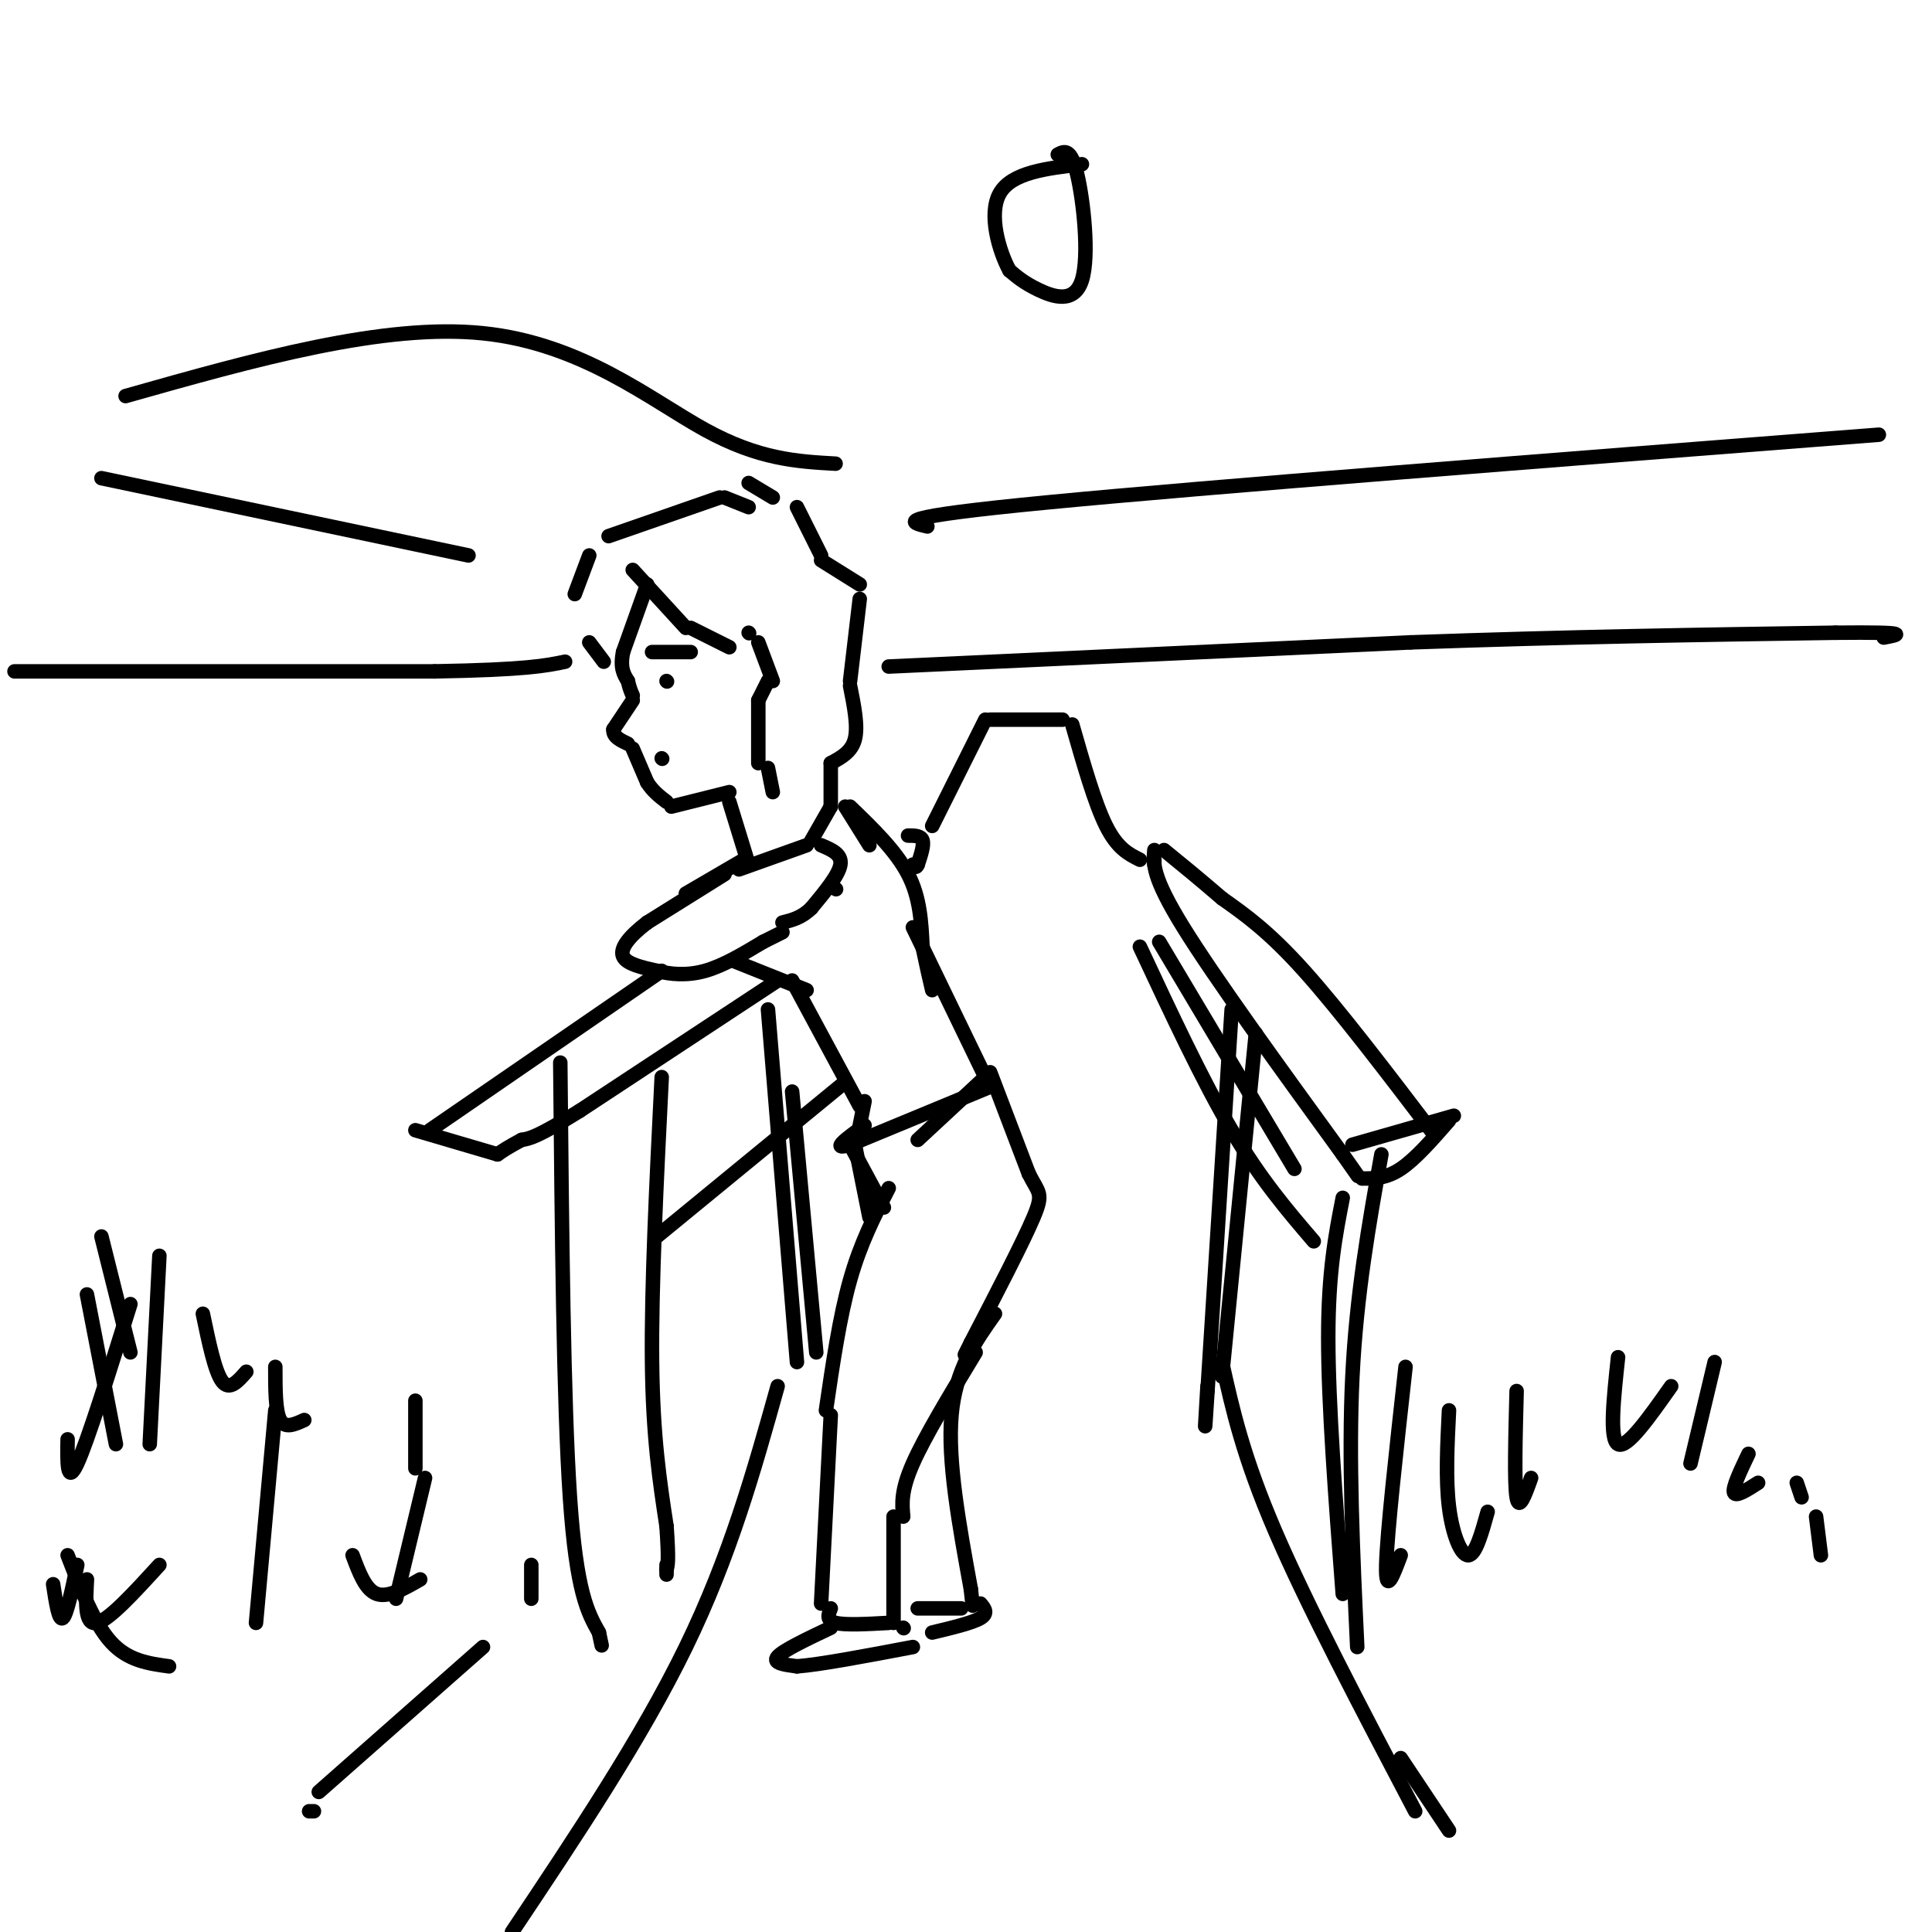 <svg viewBox='0 0 400 400' version='1.1' xmlns='http://www.w3.org/2000/svg' xmlns:xlink='http://www.w3.org/1999/xlink'><g fill='none' stroke='#000000' stroke-width='3' stroke-linecap='round' stroke-linejoin='round'><path d='M134,121c0.000,0.000 -5.000,14.000 -5,14'/><path d='M129,135c-0.667,3.333 0.167,4.667 1,6'/><path d='M130,141c0.333,1.500 0.667,2.250 1,3'/><path d='M131,145c0.000,0.000 -4.000,6.000 -4,6'/><path d='M127,151c-0.167,1.500 1.417,2.250 3,3'/><path d='M131,155c0.000,0.000 3.000,7.000 3,7'/><path d='M134,162c1.167,1.833 2.583,2.917 4,4'/><path d='M122,133c0.000,0.000 3.000,4.000 3,4'/><path d='M119,123c0.000,0.000 3.000,-8.000 3,-8'/><path d='M126,111c0.000,0.000 23.000,-8.000 23,-8'/><path d='M150,103c0.000,0.000 5.000,2.000 5,2'/><path d='M155,100c0.000,0.000 5.000,3.000 5,3'/><path d='M165,105c0.000,0.000 5.000,10.000 5,10'/><path d='M170,116c0.000,0.000 8.000,5.000 8,5'/><path d='M178,124c0.000,0.000 -2.000,17.000 -2,17'/><path d='M176,142c0.833,4.167 1.667,8.333 1,11c-0.667,2.667 -2.833,3.833 -5,5'/><path d='M172,158c0.000,0.000 0.000,9.000 0,9'/><path d='M172,167c0.000,0.000 -4.000,7.000 -4,7'/><path d='M139,167c0.000,0.000 12.000,-3.000 12,-3'/><path d='M131,118c0.000,0.000 11.000,12.000 11,12'/><path d='M143,130c0.000,0.000 8.000,4.000 8,4'/><path d='M155,131c0.000,0.000 0.100,0.100 0.1,0.1'/><path d='M157,133c0.000,0.000 3.000,8.000 3,8'/><path d='M159,141c0.000,0.000 -2.000,4.000 -2,4'/><path d='M157,145c0.000,0.000 0.000,13.000 0,13'/><path d='M159,159c0.000,0.000 1.000,5.000 1,5'/><path d='M175,167c0.000,0.000 5.000,8.000 5,8'/><path d='M173,184c0.000,0.000 0.100,0.100 0.1,0.1'/><path d='M151,166c0.000,0.000 4.000,13.000 4,13'/><path d='M154,178c0.000,0.000 -12.000,7.000 -12,7'/><path d='M167,175c0.000,0.000 -14.000,5.000 -14,5'/><path d='M150,181c0.000,0.000 -16.000,10.000 -16,10'/><path d='M134,191c-3.911,2.978 -5.689,5.422 -5,7c0.689,1.578 3.844,2.289 7,3'/><path d='M136,201c2.778,0.733 6.222,1.067 10,0c3.778,-1.067 7.889,-3.533 12,-6'/><path d='M158,195c2.667,-1.333 3.333,-1.667 4,-2'/><path d='M170,175c2.167,0.917 4.333,1.833 4,4c-0.333,2.167 -3.167,5.583 -6,9'/><path d='M168,188c-2.000,2.000 -4.000,2.500 -6,3'/><path d='M176,167c4.750,4.583 9.500,9.167 12,14c2.500,4.833 2.750,9.917 3,15'/><path d='M191,196c0.833,4.000 1.417,6.500 2,9'/><path d='M152,199c0.000,0.000 15.000,6.000 15,6'/><path d='M164,203c0.000,0.000 14.000,26.000 14,26'/><path d='M189,192c0.000,0.000 15.000,31.000 15,31'/><path d='M204,223c0.000,0.000 -14.000,13.000 -14,13'/><path d='M205,225c0.000,0.000 -29.000,12.000 -29,12'/><path d='M176,237c-4.333,1.333 -0.667,-1.333 3,-4'/><path d='M179,228c0.000,0.000 -2.000,10.000 -2,10'/><path d='M205,222c0.000,0.000 8.000,21.000 8,21'/><path d='M213,243c2.044,4.111 3.156,3.889 1,9c-2.156,5.111 -7.578,15.556 -13,26'/><path d='M201,278c-2.167,4.333 -1.083,2.167 0,0'/><path d='M176,237c0.000,0.000 7.000,13.000 7,13'/><path d='M177,237c0.000,0.000 3.000,15.000 3,15'/><path d='M184,246c-2.917,5.667 -5.833,11.333 -8,19c-2.167,7.667 -3.583,17.333 -5,27'/><path d='M202,280c-5.250,8.667 -10.500,17.333 -13,23c-2.500,5.667 -2.250,8.333 -2,11'/><path d='M172,293c0.000,0.000 -2.000,39.000 -2,39'/><path d='M185,314c0.000,0.000 0.000,22.000 0,22'/><path d='M172,333c-0.500,1.250 -1.000,2.500 1,3c2.000,0.500 6.500,0.250 11,0'/><path d='M172,337c-4.917,2.333 -9.833,4.667 -11,6c-1.167,1.333 1.417,1.667 4,2'/><path d='M165,345c4.667,-0.333 14.333,-2.167 24,-4'/><path d='M187,337c0.000,0.000 0.100,0.100 0.1,0.1'/><path d='M206,272c-4.083,5.750 -8.167,11.500 -9,21c-0.833,9.500 1.583,22.750 4,36'/><path d='M201,329c0.667,6.000 0.333,3.000 0,0'/><path d='M190,333c0.000,0.000 9.000,0.000 9,0'/><path d='M203,332c0.833,1.000 1.667,2.000 0,3c-1.667,1.000 -5.833,2.000 -10,3'/><path d='M161,203c0.000,0.000 -41.000,27.000 -41,27'/><path d='M120,230c-8.833,5.500 -10.417,5.750 -12,6'/><path d='M108,236c-2.833,1.500 -3.917,2.250 -5,3'/><path d='M103,239c0.000,0.000 -17.000,-5.000 -17,-5'/><path d='M89,234c0.000,0.000 48.000,-33.000 48,-33'/><path d='M239,176c-0.250,2.750 -0.500,5.500 6,16c6.500,10.500 19.750,28.750 33,47'/><path d='M278,239c5.500,7.833 2.750,3.917 0,0'/><path d='M280,237c0.000,0.000 21.000,-6.000 21,-6'/><path d='M300,232c-3.500,4.000 -7.000,8.000 -10,10c-3.000,2.000 -5.500,2.000 -8,2'/><path d='M297,235c-9.833,-12.917 -19.667,-25.833 -27,-34c-7.333,-8.167 -12.167,-11.583 -17,-15'/><path d='M253,186c-4.833,-4.167 -8.417,-7.083 -12,-10'/><path d='M239,178c0.000,0.000 0.000,1.000 0,1'/><path d='M188,173c1.333,0.000 2.667,0.000 3,1c0.333,1.000 -0.333,3.000 -1,5'/><path d='M190,179c-0.333,0.833 -0.667,0.417 -1,0'/><path d='M137,223c-1.083,21.750 -2.167,43.500 -2,59c0.167,15.500 1.583,24.750 3,34'/><path d='M138,316c0.500,7.167 0.250,8.083 0,9'/><path d='M116,220c0.333,35.167 0.667,70.333 2,90c1.333,19.667 3.667,23.833 6,28'/><path d='M124,338c1.000,4.667 0.500,2.333 0,0'/><path d='M138,324c0.000,0.000 0.000,2.000 0,2'/><path d='M159,209c0.000,0.000 6.000,73.000 6,73'/><path d='M164,226c0.000,0.000 5.000,54.000 5,54'/><path d='M136,256c0.000,0.000 39.000,-32.000 39,-32'/><path d='M278,248c-1.500,7.667 -3.000,15.333 -3,29c0.000,13.667 1.500,33.333 3,53'/><path d='M286,239c-2.583,14.500 -5.167,29.000 -6,46c-0.833,17.000 0.083,36.500 1,56'/><path d='M255,209c0.000,0.000 -5.000,79.000 -5,79'/><path d='M250,288c-0.833,13.000 -0.417,6.000 0,-1'/><path d='M260,214c0.000,0.000 -7.000,71.000 -7,71'/><path d='M236,196c6.500,13.917 13.000,27.833 19,38c6.000,10.167 11.500,16.583 17,23'/><path d='M240,195c0.000,0.000 28.000,47.000 28,47'/><path d='M193,171c0.000,0.000 11.000,-22.000 11,-22'/><path d='M205,149c0.000,0.000 15.000,0.000 15,0'/><path d='M222,150c2.333,8.167 4.667,16.333 7,21c2.333,4.667 4.667,5.833 7,7'/><path d='M253,282c2.167,9.750 4.333,19.500 11,35c6.667,15.500 17.833,36.750 29,58'/><path d='M161,287c-4.917,17.583 -9.833,35.167 -19,54c-9.167,18.833 -22.583,38.917 -36,59'/><path d='M290,364c0.000,0.000 10.000,15.000 10,15'/><path d='M291,283c-1.917,17.250 -3.833,34.500 -4,41c-0.167,6.500 1.417,2.250 3,-2'/><path d='M300,292c-0.356,7.133 -0.711,14.267 0,20c0.711,5.733 2.489,10.067 4,10c1.511,-0.067 2.756,-4.533 4,-9'/><path d='M314,288c-0.250,9.500 -0.500,19.000 0,22c0.500,3.000 1.750,-0.500 3,-4'/><path d='M335,281c-0.917,8.500 -1.833,17.000 0,18c1.833,1.000 6.417,-5.500 11,-12'/><path d='M355,282c0.000,0.000 -5.000,21.000 -5,21'/><path d='M362,301c-1.667,3.500 -3.333,7.000 -3,8c0.333,1.000 2.667,-0.500 5,-2'/><path d='M372,307c0.000,0.000 1.000,3.000 1,3'/><path d='M376,314c0.000,0.000 1.000,8.000 1,8'/><path d='M33,260c0.000,0.000 -2.000,39.000 -2,39'/><path d='M27,270c-4.417,14.167 -8.833,28.333 -11,33c-2.167,4.667 -2.083,-0.167 -2,-5'/><path d='M18,268c0.000,0.000 6.000,31.000 6,31'/><path d='M21,256c0.000,0.000 6.000,24.000 6,24'/><path d='M42,272c1.250,6.000 2.500,12.000 4,14c1.500,2.000 3.250,0.000 5,-2'/><path d='M57,283c0.000,4.583 0.000,9.167 1,11c1.000,1.833 3.000,0.917 5,0'/><path d='M86,290c0.000,0.000 0.000,14.000 0,14'/><path d='M88,306c0.000,0.000 -6.000,25.000 -6,25'/><path d='M57,292c0.000,0.000 -4.000,44.000 -4,44'/><path d='M33,324c-5.250,5.750 -10.500,11.500 -13,12c-2.500,0.500 -2.250,-4.250 -2,-9'/><path d='M16,324c-1.083,5.167 -2.167,10.333 -3,11c-0.833,0.667 -1.417,-3.167 -2,-7'/><path d='M14,322c2.750,7.083 5.500,14.167 9,18c3.500,3.833 7.750,4.417 12,5'/><path d='M73,322c1.333,3.583 2.667,7.167 5,8c2.333,0.833 5.667,-1.083 9,-3'/><path d='M110,324c0.000,0.000 0.000,7.000 0,7'/><path d='M100,341c0.000,0.000 -34.000,30.000 -34,30'/><path d='M65,375c0.000,0.000 -1.000,0.000 -1,0'/><path d='M3,139c0.000,0.000 87.000,0.000 87,0'/><path d='M90,139c19.000,-0.333 23.000,-1.167 27,-2'/><path d='M184,138c0.000,0.000 108.000,-5.000 108,-5'/><path d='M292,133c32.667,-1.167 60.333,-1.583 88,-2'/><path d='M380,131c16.333,-0.167 13.167,0.417 10,1'/><path d='M135,135c0.000,0.000 8.000,0.000 8,0'/><path d='M138,141c0.000,0.000 0.100,0.100 0.1,0.1'/><path d='M137,157c0.000,0.000 0.100,0.100 0.1,0.1'/><path d='M219,32c1.345,-0.714 2.690,-1.429 4,4c1.310,5.429 2.583,17.000 1,22c-1.583,5.000 -6.024,3.429 -9,2c-2.976,-1.429 -4.488,-2.714 -6,-4'/><path d='M209,56c-2.133,-3.911 -4.467,-11.689 -2,-16c2.467,-4.311 9.733,-5.156 17,-6'/><path d='M26,82c26.733,-7.556 53.467,-15.111 74,-13c20.533,2.111 34.867,13.889 46,20c11.133,6.111 19.067,6.556 27,7'/><path d='M192,109c-3.917,-0.917 -7.833,-1.833 25,-5c32.833,-3.167 102.417,-8.583 172,-14'/><path d='M97,115c0.000,0.000 -76.000,-16.000 -76,-16'/></g>
</svg>